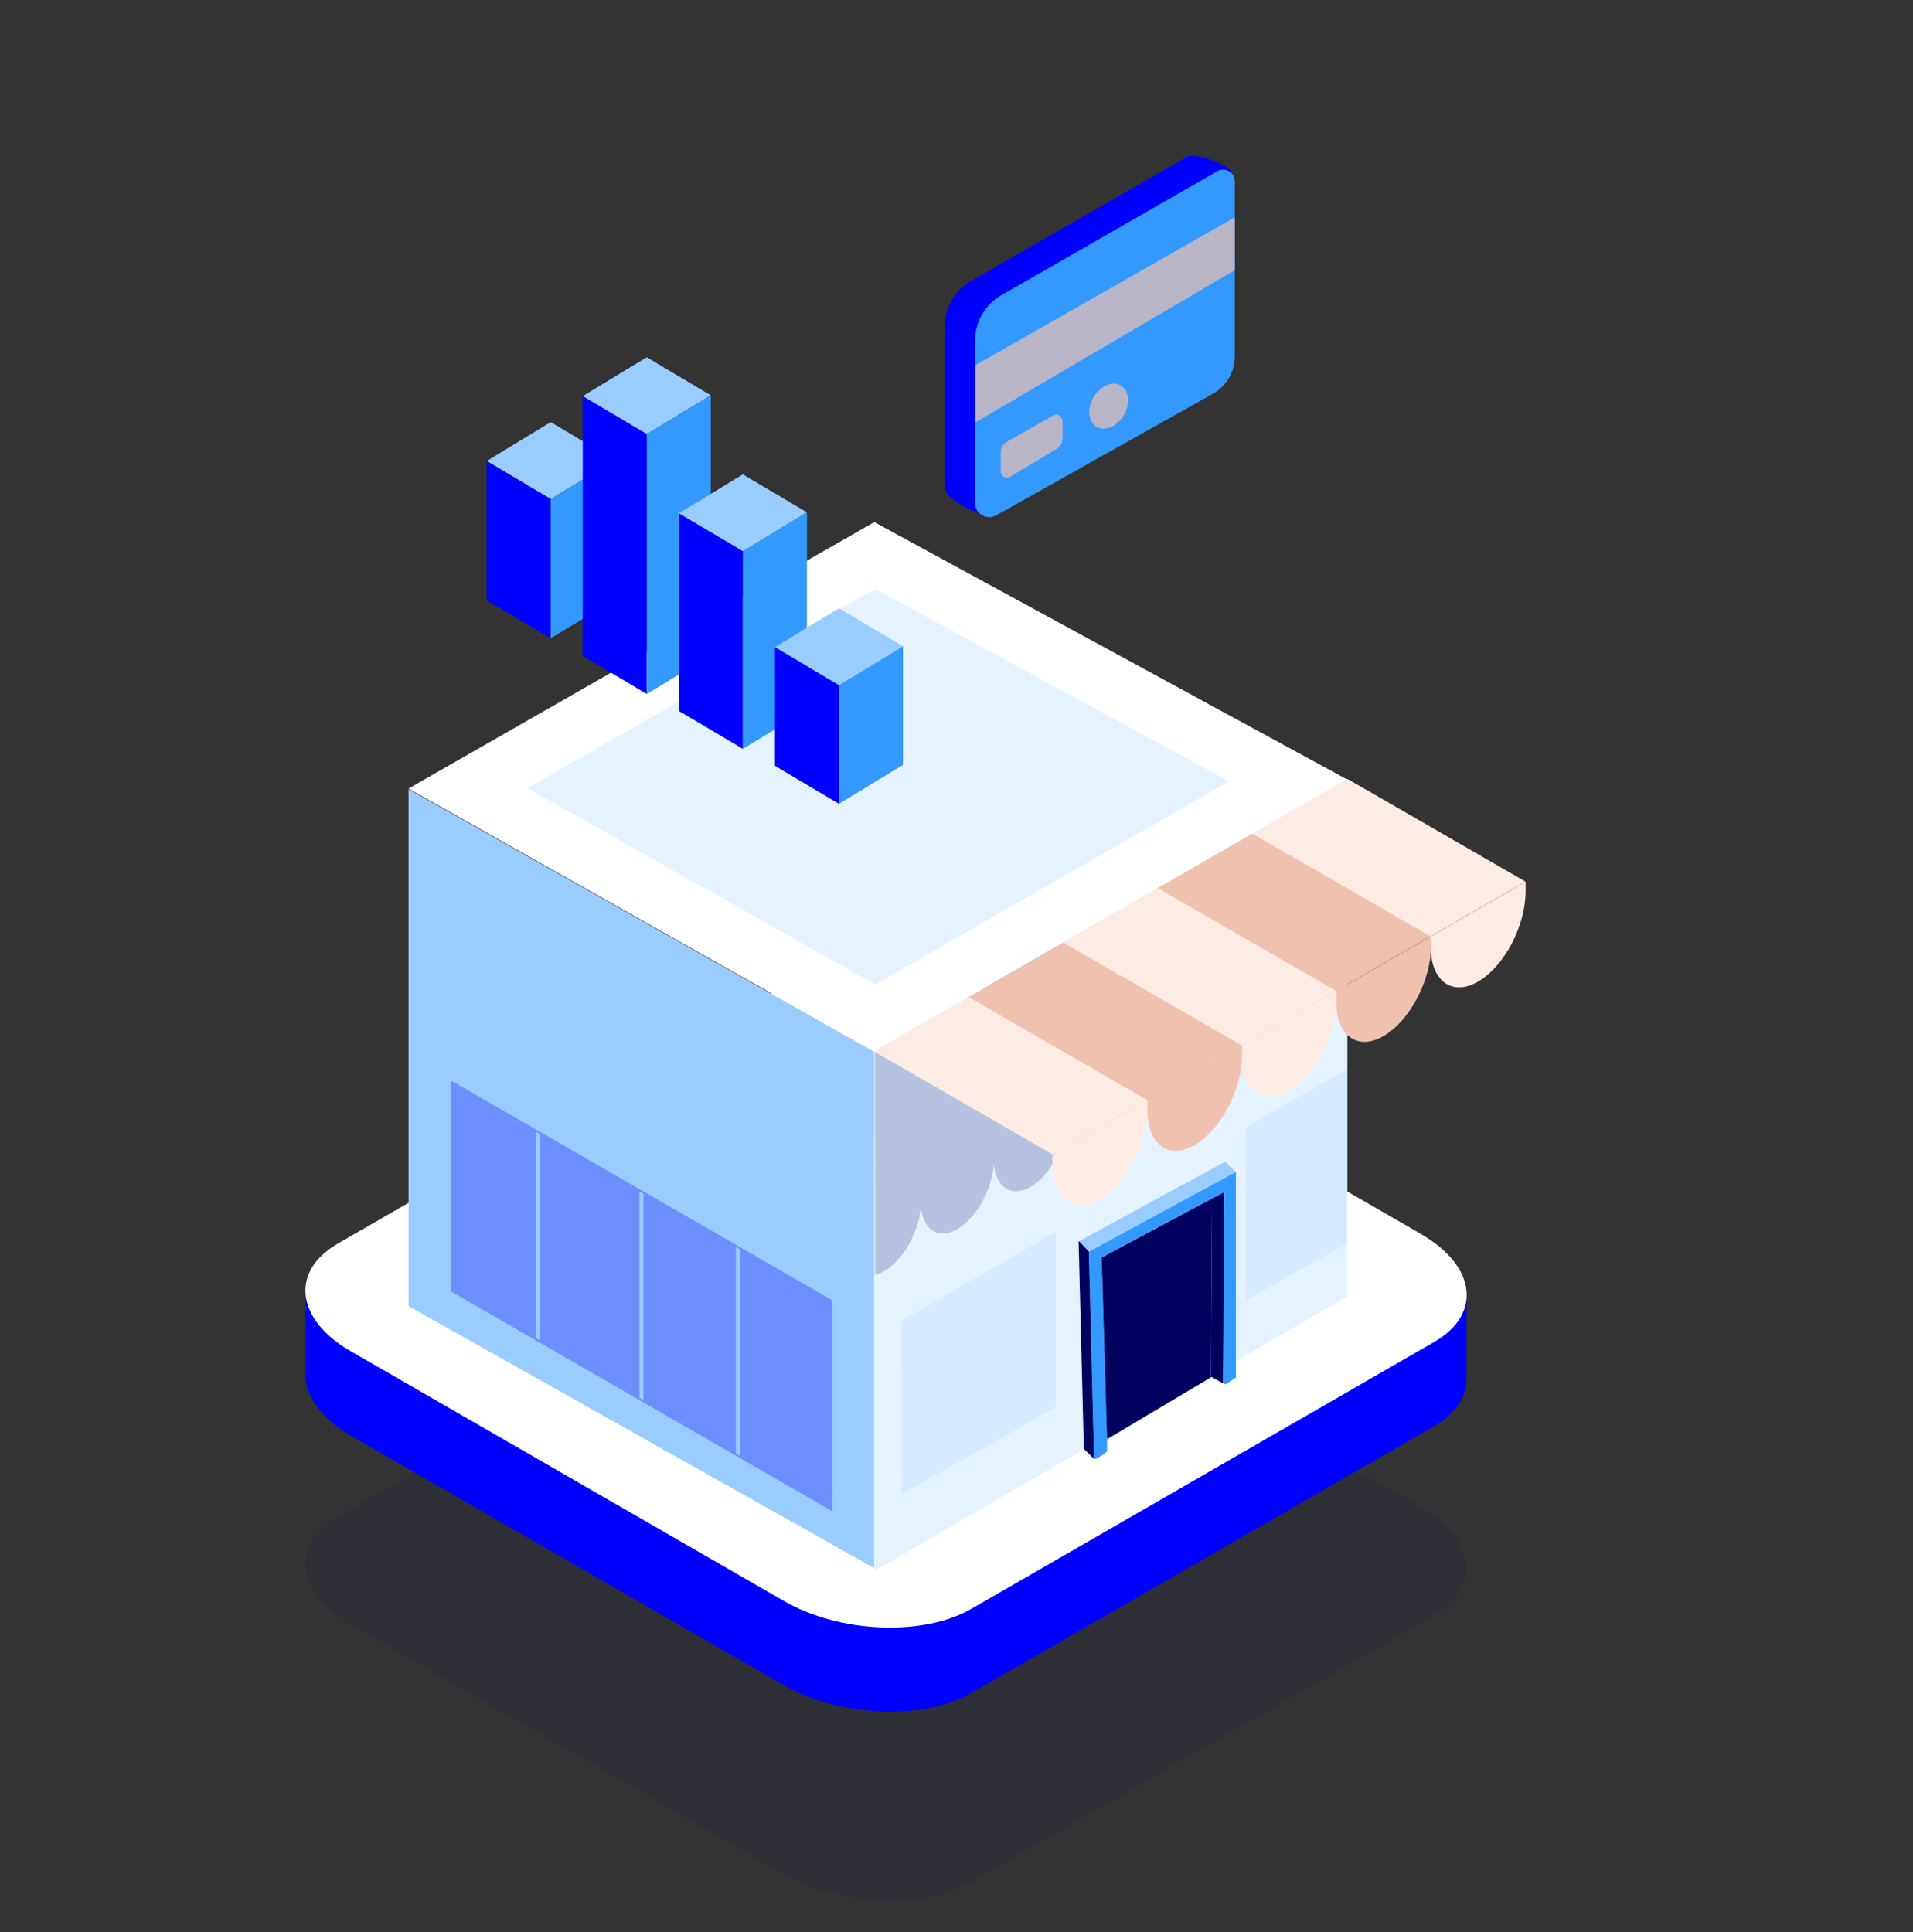 <svg width="100" height="101" viewBox="0 0 100 101" fill="none" xmlns="http://www.w3.org/2000/svg">
<rect x="0" y="0" width="100" height="101" fill="#333333" stroke="none"/>
<g clip-path="url(#clip0_5294_2923)">
<path opacity="0.3" d="M74.975 84.432L50.773 98.387C48.258 99.836 43.874 99.632 40.973 97.972L18.367 84.951C15.457 83.29 15.154 80.746 17.664 79.297L41.866 65.341C44.36 63.893 48.766 64.076 51.667 65.757L74.268 78.791C77.169 80.455 77.485 82.983 74.975 84.432Z" fill="#00005E" fill-opacity="0.3"/>
<path d="M76.658 71.983V67.807L68.886 65.798L51.663 55.865C48.753 54.205 44.372 54.009 41.862 55.45L24.231 65.632L15.977 67.583V71.705C15.977 71.796 15.977 71.888 15.977 71.983V72.045C16.06 73.104 16.862 74.2 18.363 75.067L40.968 88.097C43.878 89.757 48.254 89.953 50.769 88.512L74.971 74.557C76.159 73.868 76.708 72.942 76.658 71.983Z" fill="#0000FF"/>
<path d="M74.975 70.153L50.773 84.108C48.258 85.557 43.874 85.374 40.973 83.693L18.367 70.659C15.457 68.999 15.154 66.458 17.664 65.009L41.866 51.054C44.36 49.605 48.766 49.788 51.667 51.469L74.268 64.503C77.169 66.172 77.485 68.704 74.975 70.153Z" fill="white"/>
<path d="M70.432 67.77V40.793L45.744 54.989V82.095L70.432 67.77Z" fill="#E5F2FF"/>
<path opacity="0.2" d="M45.732 54.943L70.467 40.673L77.206 44.793C77.206 46.205 78.266 44.183 77.206 44.793C76.212 45.366 78.786 46.67 78.686 45.442C78.587 46.787 77.768 48.26 76.775 48.833C75.781 49.406 74.954 48.862 74.867 47.613C74.78 48.966 73.957 50.46 72.955 51.037C71.953 51.614 71.147 51.075 71.047 49.846C70.948 51.191 70.133 52.664 69.14 53.237C68.146 53.81 67.319 53.266 67.228 52.017C67.14 53.37 66.322 54.864 65.32 55.441C64.318 56.019 63.512 55.479 63.412 54.25C63.312 55.595 62.494 57.069 61.5 57.642C60.507 58.214 59.68 57.67 59.593 56.421C59.501 57.774 58.682 59.269 57.681 59.846C56.679 60.423 55.873 59.883 55.773 58.654C55.673 59.999 54.859 61.473 53.865 62.046C52.872 62.618 52.045 62.075 51.953 60.825C51.866 62.178 51.043 63.673 50.046 64.25C49.048 64.827 48.234 64.287 48.138 63.059C48.038 64.403 47.219 65.877 46.226 66.45C46.075 66.54 45.911 66.606 45.74 66.645V63.81L45.732 54.943Z" fill="#00005E"/>
<path d="M45.702 27.294L70.44 40.76L45.702 54.964L21.355 41.224L45.702 27.294Z" fill="white"/>
<path d="M45.752 30.789L64.235 40.851L45.752 51.465L27.565 41.204L45.752 30.789Z" fill="#E5F2FF"/>
<path d="M45.702 81.978L21.355 68.28V41.254L45.702 54.989V81.978Z" fill="#99CCFF"/>
<path d="M43.404 78.828L23.658 67.442V56.654L43.404 68.035V78.828Z" fill="#6B8FFF"/>
<path fill-rule="evenodd" clip-rule="evenodd" d="M23.554 67.5L43.504 79.006V67.977L23.554 56.475V67.5ZM43.292 78.65L23.758 67.384V56.832L43.292 68.098V78.65Z" fill="#6B8FFF"/>
<path d="M33.633 73.195L33.425 73.075V62.286L33.633 62.407V73.195Z" fill="#99CCFF"/>
<path d="M38.674 76.101L38.467 75.98V65.192L38.674 65.312V76.101Z" fill="#99CCFF"/>
<path d="M28.242 70.086L28.038 69.966V59.177L28.242 59.298V70.086Z" fill="#99CCFF"/>
<path opacity="0.3" d="M70.416 55.882V65.014L65.15 67.965L65.112 59.634V58.949L70.416 55.882Z" fill="#B0D7FF"/>
<path d="M64.584 61.261L56.92 65.433L56.405 64.889L64.044 60.73L64.584 61.261Z" fill="#99CCFF"/>
<path d="M63.333 71.987L63.304 71.971L63.362 62.648L63.986 62.316L63.94 72.319L63.82 72.253L63.333 71.987Z" fill="#00005E"/>
<path d="M63.362 62.648L63.304 71.971L63.333 71.987L57.855 75.246L57.735 71.095L57.581 65.989L57.577 65.736L63.362 62.648Z" fill="#00005E"/>
<path d="M56.92 65.433L57.19 76.271H57.282C57.484 76.166 57.673 76.04 57.847 75.893C57.857 75.888 57.865 75.881 57.872 75.873V75.246L57.751 71.095L57.598 65.989V65.736L63.383 62.648L64.007 62.316L63.961 72.319L64.056 72.373L64.605 72.016V61.261L56.92 65.433Z" fill="#3399FF"/>
<path d="M56.92 65.433L57.19 76.271L56.658 75.744L56.384 64.906L56.405 64.889L56.92 65.433Z" fill="#00005E"/>
<path opacity="0.3" d="M55.195 64.383V73.569L47.141 78.093L47.099 69.065L55.195 64.383Z" fill="#B0D7FF"/>
<path d="M50.665 52.112L45.702 54.972L55.021 60.348L59.983 57.484L50.665 52.112Z" fill="#FDECE4"/>
<path d="M55.603 49.265L50.64 52.125L59.958 57.5L64.921 54.636L55.603 49.265Z" fill="#F0C1AE"/>
<path d="M60.548 46.413L55.582 49.277L64.9 54.649L69.867 51.789L60.548 46.413Z" fill="#FDECE4"/>
<path d="M65.486 43.566L60.52 46.43L69.838 51.801L74.805 48.937L65.486 43.566Z" fill="#F0C1AE"/>
<path d="M70.428 40.714L65.461 43.578L74.78 48.954L79.746 46.09L70.428 40.714Z" fill="#FDECE4"/>
<path d="M77.257 51.32C78.628 50.531 79.75 48.414 79.75 46.583V46.094L74.788 48.954V49.443C74.775 51.27 75.885 52.108 77.257 51.32Z" fill="#FDECE4"/>
<path d="M72.315 54.167C73.686 53.379 74.809 51.261 74.809 49.431V48.941L69.846 51.801V52.295C69.834 54.121 70.943 54.96 72.315 54.167Z" fill="#F0C1AE"/>
<path d="M67.377 57.015C68.749 56.226 69.871 54.109 69.871 52.279V51.789L64.908 54.649V55.143C64.896 56.969 66.006 57.808 67.377 57.015Z" fill="#FDECE4"/>
<path d="M62.435 59.866C63.807 59.074 64.929 56.961 64.929 55.13V54.636L59.975 57.5V57.99C59.975 59.821 61.064 60.651 62.435 59.866Z" fill="#F0C1AE"/>
<path d="M57.481 62.726C58.853 61.934 59.975 59.821 59.975 57.99V57.496L55.013 60.356V60.85C55.017 62.664 56.126 63.503 57.481 62.726Z" fill="#FDECE4"/>
<path d="M50.781 14.675L62.053 8.2C62.469 7.967 64.41 8.64 64.41 9.105L62.968 17.896C62.969 18.703 62.533 19.448 61.829 19.843L52.078 26.941C51.584 27.219 49.389 26.111 49.389 25.542V17.066C49.388 16.077 49.92 15.164 50.781 14.675Z" fill="#0000FF"/>
<path d="M52.357 15.426L63.637 8.951C63.825 8.842 64.057 8.843 64.245 8.952C64.432 9.06 64.548 9.261 64.547 9.478V18.639C64.547 19.445 64.111 20.187 63.408 20.582L52.078 26.941C51.848 27.071 51.566 27.069 51.337 26.936C51.109 26.802 50.968 26.558 50.968 26.294V17.805C50.97 16.821 51.5 15.913 52.357 15.426Z" fill="#3399FF"/>
<g opacity="0.7">
<path d="M50.981 22.089L64.547 14.127V11.363L50.981 19.096V22.089Z" fill="#F0C1AE"/>
<path d="M52.614 23.11L55.05 21.719C55.152 21.662 55.276 21.662 55.378 21.721C55.479 21.78 55.541 21.889 55.54 22.006V22.927C55.54 23.15 55.423 23.356 55.233 23.471L52.805 24.924C52.704 24.985 52.577 24.987 52.473 24.929C52.37 24.87 52.306 24.76 52.307 24.642V23.641C52.306 23.422 52.423 23.219 52.614 23.11Z" fill="#F0C1AE"/>
<ellipse cx="1.25" cy="0.922" rx="1.25" ry="0.922" transform="matrix(0.5 -0.866 0.866 0.5 56.532 21.855)" fill="#F0C1AE"/>
</g>
<path d="M32.136 24.052L28.787 22.068L25.441 24.102L28.787 26.09L32.136 24.052Z" fill="#99CCFF"/>
<path d="M28.787 33.371V26.09L25.441 24.102V31.383L28.787 33.371Z" fill="#0000FF"/>
<path d="M32.136 24.052V31.337L28.787 33.371V26.09L32.136 24.052Z" fill="#3399FF"/>
<path d="M37.153 20.665L33.807 18.677L30.457 20.711L33.807 22.699L37.153 20.665Z" fill="#99CCFF"/>
<path d="M33.811 36.281V22.699L30.461 20.711V34.292L33.811 36.281Z" fill="#0000FF"/>
<path d="M37.157 20.665V34.247L33.811 36.281V22.699L37.157 20.665Z" fill="#3399FF"/>
<path d="M42.182 26.783L38.832 24.799L35.482 26.833L38.832 28.822L42.182 26.783Z" fill="#99CCFF"/>
<path d="M38.832 39.149V28.822L35.482 26.833V37.161L38.832 39.149Z" fill="#0000FF"/>
<path d="M42.182 26.783V37.115L38.832 39.149V28.822L42.182 26.783Z" fill="#3399FF"/>
<path d="M47.203 33.786L43.857 31.798L40.507 33.832L43.857 35.82L47.203 33.786Z" fill="#99CCFF"/>
<path d="M43.857 42.022V35.82L40.507 33.832V40.033L43.857 42.022Z" fill="#0000FF"/>
<path d="M47.203 33.786V39.987L43.857 42.022V35.82L47.203 33.786Z" fill="#3399FF"/>
</g>
<defs>
<clipPath id="clip0_5294_2923">
<rect width="100" height="100" fill="white" transform="translate(0 0.5)"/>
</clipPath>
</defs>
</svg>
